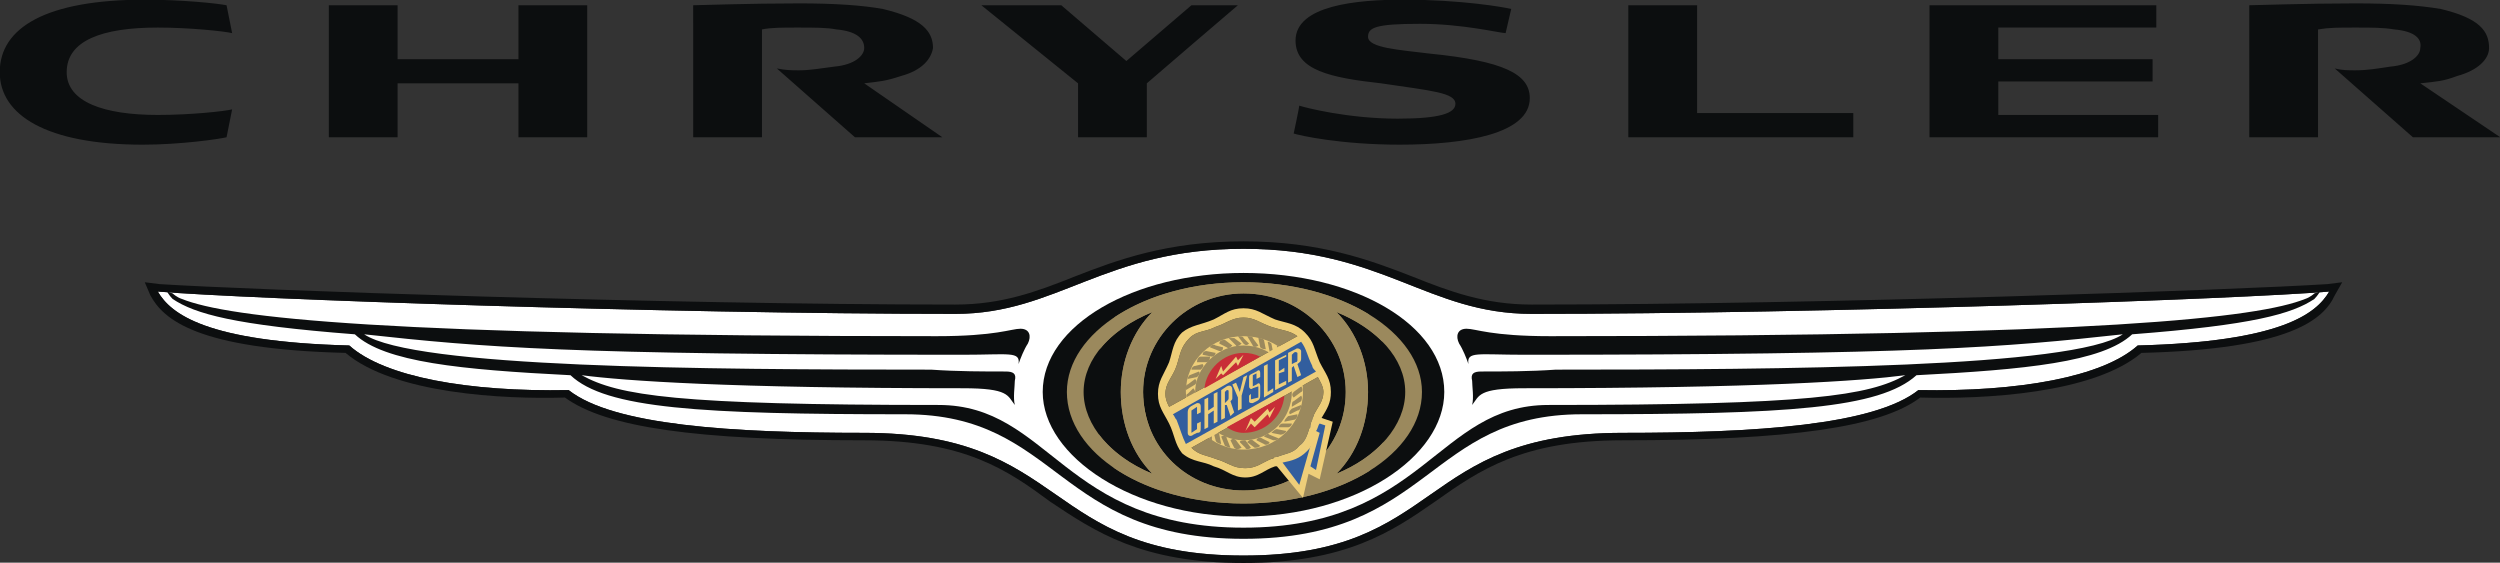 <svg width="2426" height="546" viewBox="0 0 2426 546" fill="none" xmlns="http://www.w3.org/2000/svg">
<rect x="0" y="0" width="2426" height="546" fill="#333333" stroke="none"/>
<g clip-path="url(#clip0_243_19)">
<path fill-rule="evenodd" clip-rule="evenodd" d="M2074.44 335.255C2040.16 365.902 1958.98 380.351 1861.58 378.548C1818.26 412.827 1702.8 420.038 1574.73 420.038C1374.49 420.038 1401.53 539.101 1206.7 539.101C1011.86 539.101 1037.12 420.038 838.666 420.038C710.576 420.038 595.12 412.814 551.827 378.548C454.398 380.351 373.22 365.902 338.941 335.255C200.035 331.636 165.756 304.581 153.123 282.922C237.919 290.146 645.637 304.581 927.068 304.581C1026.29 304.581 1071.4 241.432 1206.7 241.432C1342.01 241.432 1385.3 304.581 1486.32 304.581C1767.75 304.581 2175.47 290.146 2260.28 282.922C2247.62 304.568 2213.36 331.623 2074.44 335.255Z" fill="white"/>
<path fill-rule="evenodd" clip-rule="evenodd" d="M1206.68 264.881C1100.24 264.881 1011.85 315.385 1011.85 380.338C1011.85 443.487 1100.25 501.216 1206.68 501.216C1314.92 501.216 1401.53 443.487 1401.53 380.338C1401.53 315.385 1314.92 264.881 1206.68 264.881Z" fill="#0C0E0F"/>
<path fill-rule="evenodd" clip-rule="evenodd" d="M1379.87 380.338C1379.87 439.869 1302.31 488.583 1206.68 488.583C1111.07 488.583 1035.3 439.869 1035.3 380.338C1035.3 322.609 1111.07 273.895 1206.68 273.895C1302.31 273.895 1379.87 322.609 1379.87 380.338ZM1206.68 284.738C1152.56 284.738 1109.27 328.031 1109.27 380.338C1109.27 434.474 1152.56 475.964 1206.68 475.964C1262.61 475.964 1305.9 434.474 1305.9 380.338C1305.9 328.031 1262.61 284.738 1206.68 284.738ZM1296.89 302.779C1316.74 322.609 1327.56 351.493 1327.56 380.338C1327.56 411.011 1316.74 439.869 1296.89 459.726C1336.59 443.488 1363.63 412.814 1363.63 380.338C1363.63 347.861 1336.58 319.017 1296.89 302.779ZM1087.61 380.338C1087.61 351.48 1098.44 322.609 1118.28 302.779C1078.58 319.017 1051.53 347.874 1051.53 380.338C1051.53 412.801 1078.58 443.488 1118.28 459.726C1098.44 439.869 1087.61 411.024 1087.61 380.338Z" fill="#9B895D"/>
<path fill-rule="evenodd" clip-rule="evenodd" d="M1342.84 428.728C1339.25 438.666 1334.53 448.161 1328.78 457.028C1297.45 476.535 1254.31 488.596 1206.68 488.596C1156.7 488.596 1112.12 475.302 1080.98 454.071C1074.7 443.905 1069.77 432.961 1066.32 421.517C1078.1 437.275 1096.26 450.725 1118.29 459.739C1098.45 439.882 1087.62 411.024 1087.62 380.351C1087.62 351.493 1098.45 322.622 1118.29 302.792C1096.91 311.533 1079.18 323.971 1067.37 338.64C1070.93 327.668 1075.78 317.292 1081.78 307.681C1112.89 287.033 1157.13 273.908 1206.68 273.908C1253.92 273.908 1296.76 285.814 1328.02 304.815C1333.54 313.271 1338.2 322.376 1341.84 331.948C1330.36 320.197 1314.94 310.158 1296.87 302.792C1316.73 322.622 1327.55 351.506 1327.55 380.351C1327.55 411.024 1316.73 439.882 1296.87 459.739C1315.47 452.125 1331.28 441.361 1342.84 428.728ZM1206.68 284.738C1152.56 284.738 1109.27 328.031 1109.27 380.338C1109.27 434.474 1152.56 475.964 1206.68 475.964C1262.61 475.964 1305.9 434.474 1305.9 380.338C1305.9 328.031 1262.61 284.738 1206.68 284.738Z" fill="#9B895D"/>
<path fill-rule="evenodd" clip-rule="evenodd" d="M1116.87 418.106C1111.86 406.775 1109.28 394.527 1109.27 382.141V381.285C1109.34 393.94 1111.93 406.455 1116.87 418.106Z" fill="#D0B26F"/>
<path fill-rule="evenodd" clip-rule="evenodd" d="M1235.55 445.29C1237.36 445.29 1233.76 445.29 1235.55 445.29C1246.37 439.869 1253.6 441.698 1260.81 432.645C1269.82 425.447 1269.82 416.407 1273.43 407.393C1273.43 405.59 1275.25 403.8 1275.25 401.997L1289.66 409.221L1280.65 463.331L1269.83 456.107L1264.41 479.569L1235.55 445.29Z" fill="#325E9E"/>
<path fill-rule="evenodd" clip-rule="evenodd" d="M1134.52 394.786C1132.72 391.167 1130.91 387.562 1130.91 382.141C1130.91 371.324 1138.13 365.902 1141.73 355.086C1145.34 344.269 1145.34 337.045 1154.36 328.031C1161.57 320.807 1168.8 322.609 1179.62 317.188C1190.43 313.595 1195.85 308.174 1206.67 308.174C1217.5 308.174 1222.9 313.595 1233.74 317.188C1244.56 320.807 1251.78 320.807 1258.99 326.228L1134.52 394.786ZM1208.49 454.304C1195.85 454.304 1192.25 448.883 1179.62 445.29C1170.59 441.698 1163.39 441.698 1156.17 434.474L1278.83 365.902C1280.64 369.521 1284.26 374.916 1284.26 380.338C1284.26 389.352 1278.83 394.773 1275.24 401.997C1275.24 403.8 1273.41 405.59 1273.41 407.393C1271.61 411.011 1271.61 412.814 1271.61 414.617C1269.81 416.42 1269.81 418.235 1269.81 418.235C1268 423.631 1266.21 429.052 1260.79 432.645C1255.37 439.869 1248.15 439.869 1239.13 443.488C1237.33 443.488 1235.54 443.488 1235.54 445.29H1233.74C1224.74 448.883 1219.32 454.304 1208.49 454.304Z" fill="#9B895D"/>
<path fill-rule="evenodd" clip-rule="evenodd" d="M1253.6 380.338C1253.6 405.59 1233.76 427.249 1206.68 427.249C1181.43 427.249 1159.78 405.59 1159.78 380.338C1159.78 356.875 1181.43 335.242 1206.68 335.242C1233.76 335.255 1253.6 356.888 1253.6 380.338ZM1206.68 326.228C1176.02 326.228 1150.76 349.664 1150.76 380.338C1150.76 411.011 1176.02 436.263 1206.68 436.263C1239.15 436.263 1264.41 411.011 1264.41 380.338C1264.41 349.664 1239.16 326.228 1206.68 326.228Z" fill="#EECE79"/>
<path fill-rule="evenodd" clip-rule="evenodd" d="M1201.28 326.228C1203.08 326.228 1206.68 326.228 1206.68 328.031L1212.09 333.426C1210.29 335.255 1208.49 335.255 1206.68 333.426L1201.28 326.228ZM1192.25 328.031H1197.66L1204.88 333.426C1203.06 335.255 1199.47 337.045 1199.47 335.255L1192.25 328.031ZM1183.23 333.426C1183.23 329.834 1186.85 329.833 1188.64 329.833L1195.87 335.255C1194.06 337.058 1192.26 338.847 1190.46 337.058L1183.23 333.426ZM1174.21 337.045C1174.21 335.242 1177.81 333.426 1179.62 335.242L1186.84 337.045C1186.84 340.637 1185.04 340.637 1183.22 340.637L1174.21 337.045ZM1167 344.269C1167 340.65 1170.6 340.65 1170.6 340.65L1179.63 342.453C1179.57 343.392 1179.17 344.277 1178.51 344.943C1177.85 345.609 1176.96 346.01 1176.02 346.072L1167 344.269ZM1161.59 351.493C1161.59 347.874 1163.4 346.072 1165.19 346.072H1174.21C1174.21 349.664 1172.4 351.493 1170.6 351.493H1161.59ZM1156.18 358.704C1156.18 356.875 1157.98 355.086 1159.78 355.086L1167 353.283C1168.8 355.086 1167 356.875 1165.19 358.704H1156.18ZM1152.56 367.731C1152.56 365.902 1154.36 364.113 1154.36 364.113L1163.39 360.52C1165.19 362.323 1163.39 364.113 1161.57 365.915L1152.56 367.731ZM1150.76 378.548C1150.76 374.929 1150.76 373.127 1152.56 373.127L1159.78 367.731C1161.59 369.534 1161.59 371.324 1159.78 373.127L1150.76 378.548ZM1152.56 387.562C1150.76 385.759 1150.76 382.141 1152.56 382.141L1157.97 376.745C1159.78 378.548 1159.78 380.338 1159.78 382.141L1152.56 387.562ZM1154.36 396.576C1152.56 394.773 1152.56 392.983 1152.56 391.155L1157.97 383.93C1159.78 385.759 1161.57 387.549 1159.78 389.352L1154.36 396.576ZM1157.97 405.603C1156.17 403.8 1154.36 402.01 1156.17 400.207L1159.77 392.983C1161.57 392.983 1163.38 396.576 1161.57 396.576L1157.97 405.603ZM1163.39 412.814C1159.78 412.814 1159.78 409.221 1159.78 409.221L1163.39 400.207C1165.19 400.207 1167 403.8 1165.19 405.603L1163.39 412.814ZM1168.8 420.038C1167 420.038 1165.19 418.235 1165.19 416.42L1167 407.406C1168.8 407.406 1170.6 409.234 1170.6 411.024L1168.8 420.038ZM1176.02 427.249C1174.21 427.249 1172.42 423.631 1172.42 421.828V414.604C1174.22 414.604 1176.02 414.604 1176.02 416.407V427.249ZM1185.04 430.855C1183.22 430.855 1179.63 429.052 1179.63 427.262L1177.83 420.038C1181.43 418.235 1183.23 420.038 1183.23 421.841L1185.04 430.855ZM1194.05 434.474C1192.25 434.474 1188.64 432.645 1188.64 432.645L1185.04 423.631C1188.64 421.828 1190.45 423.631 1190.45 425.46L1194.05 434.474ZM1204.88 434.474C1201.26 436.276 1199.47 436.276 1197.66 434.474L1194.05 427.249C1195.85 425.447 1197.66 425.447 1199.46 427.249L1204.88 434.474ZM1213.91 434.474C1212.1 436.276 1208.5 436.276 1208.5 434.474L1203.09 429.052C1203.09 427.249 1206.7 427.249 1208.5 427.249L1213.91 434.474ZM1222.92 432.658C1221.12 434.487 1219.32 434.487 1217.51 434.487L1210.29 429.065C1212.09 427.262 1213.89 425.473 1215.7 427.262L1222.92 432.658ZM1231.94 429.052C1231.94 430.855 1228.34 432.645 1226.54 430.855L1219.32 427.262C1219.32 425.46 1222.92 423.644 1224.74 425.46L1231.94 429.052ZM1240.95 425.46C1239.15 427.262 1237.36 427.262 1235.55 427.262L1226.54 423.644C1228.34 421.841 1230.13 420.051 1231.94 421.841L1240.95 425.46ZM1248.17 418.235C1248.17 420.038 1244.58 421.828 1242.78 421.828L1233.76 420.025C1235.57 418.222 1237.36 416.407 1239.16 416.407L1248.17 418.235ZM1253.6 411.024C1253.6 412.827 1251.79 414.617 1249.98 414.617H1240.96C1240.96 412.814 1242.79 411.024 1244.58 411.024H1253.6ZM1259.02 401.997C1259.02 405.59 1257.19 407.393 1255.4 407.393L1246.38 409.221C1246.38 407.393 1248.19 405.603 1249.98 403.8L1259.02 401.997ZM1262.61 392.983C1262.61 396.576 1260.81 398.379 1259.02 398.379L1251.79 401.997C1249.96 400.194 1251.79 398.379 1253.6 396.576L1262.61 392.983ZM1262.61 383.943C1264.41 385.772 1262.61 389.365 1262.61 389.365L1253.6 394.786C1253.6 392.983 1253.6 389.365 1255.4 389.365L1262.61 383.943ZM1262.61 374.916C1264.41 376.745 1264.41 380.338 1262.61 380.338L1255.38 385.759C1253.58 383.93 1253.58 382.141 1255.38 380.338L1262.61 374.916ZM1260.81 365.902C1262.61 367.731 1262.61 369.521 1262.61 371.324L1255.38 378.548C1253.58 376.745 1253.58 374.929 1255.38 373.127L1260.81 365.902ZM1257.19 356.888C1259.02 358.717 1260.81 360.507 1259.02 362.31L1255.4 369.534C1253.6 369.534 1251.81 365.915 1251.81 364.113L1257.19 356.888ZM1251.79 347.861C1255.38 349.664 1255.38 351.48 1255.38 353.283L1251.79 362.297C1249.96 360.494 1248.17 358.704 1248.17 356.875L1251.79 347.861ZM1246.37 342.44C1248.17 342.44 1249.96 344.269 1249.96 346.059L1248.16 355.073C1247.23 355.009 1246.35 354.61 1245.69 353.95C1245.03 353.289 1244.63 352.412 1244.57 351.48L1246.37 342.44ZM1239.16 335.255C1240.96 335.255 1242.78 338.847 1242.78 338.847V347.861C1240.95 347.861 1239.16 346.059 1239.16 344.269V335.255ZM1230.13 331.623C1231.94 331.623 1233.75 333.426 1233.75 333.426L1235.55 342.44C1233.75 342.44 1231.94 342.44 1231.94 340.637L1230.13 331.623ZM1221.12 328.031C1222.92 328.031 1224.74 328.031 1226.54 329.833L1228.34 338.847C1226.54 338.847 1224.75 338.847 1222.92 337.045L1221.12 328.031ZM1210.29 326.228C1212.09 326.228 1215.7 326.228 1215.7 328.031L1221.11 335.255C1219.3 337.058 1215.7 337.058 1215.7 335.255L1210.29 326.228Z" fill="#9B895D"/>
<path fill-rule="evenodd" clip-rule="evenodd" d="M1282.44 405.603C1287.86 396.589 1291.48 391.167 1291.48 380.351C1291.48 367.731 1286.06 362.31 1280.64 351.493C1275.24 338.847 1275.24 331.636 1266.23 322.609C1257.19 313.595 1248.16 313.595 1237.34 309.99C1224.73 304.568 1219.3 299.147 1206.67 299.147C1194.04 299.147 1188.63 304.568 1177.8 309.99C1165.17 315.385 1156.15 315.385 1147.13 322.609C1138.11 331.623 1138.11 340.65 1134.49 351.493C1129.09 364.113 1123.68 369.534 1123.68 382.141C1123.68 394.786 1129.09 400.207 1134.49 411.024C1139.9 421.841 1139.9 430.855 1147.13 439.882C1157.94 448.896 1166.97 447.106 1177.8 452.527C1190.43 456.12 1195.84 463.344 1208.47 463.344C1221.11 463.344 1226.53 456.12 1237.34 452.527H1239.15L1264.4 483.175L1269.82 459.739L1280.64 465.134L1293.28 409.221L1282.44 405.603ZM1134.52 394.786C1132.72 391.167 1130.91 387.562 1130.91 382.141C1130.91 371.324 1138.13 365.902 1141.73 355.086C1145.34 344.269 1145.34 337.045 1154.36 328.031C1161.58 320.807 1168.8 322.609 1179.62 317.188C1190.43 313.595 1195.85 308.174 1206.67 308.174C1217.5 308.174 1222.9 313.595 1233.74 317.188C1244.56 320.807 1251.78 320.807 1258.99 326.228L1134.52 394.786ZM1208.49 454.304C1195.85 454.304 1192.25 448.883 1179.62 445.29C1170.59 441.698 1163.39 441.698 1156.17 434.474L1278.84 365.902C1280.64 369.521 1284.26 374.916 1284.26 380.338C1284.26 389.352 1278.84 394.773 1275.24 401.997C1275.24 403.8 1273.41 405.59 1273.41 407.393C1271.61 411.011 1271.61 412.814 1271.61 414.617C1269.81 416.42 1269.81 418.235 1269.81 418.235C1268.01 423.631 1266.22 429.052 1260.79 432.645C1255.37 439.869 1248.15 439.869 1239.13 443.488C1237.33 443.488 1235.54 443.488 1235.54 445.29H1233.74C1224.74 448.883 1219.32 454.304 1208.49 454.304ZM1260.81 470.542L1244.57 448.883C1253.58 447.08 1260.81 445.29 1268.03 438.066C1269.83 436.263 1271.62 434.473 1271.62 432.645L1260.81 470.542ZM1277.05 456.107L1271.62 452.514L1280.64 420.038L1277.05 418.235C1278.85 416.407 1278.85 412.814 1280.64 411.011L1286.06 412.814L1277.05 456.107Z" fill="#EECE79"/>
<path fill-rule="evenodd" clip-rule="evenodd" d="M1206.68 342.44C1186.84 342.44 1170.6 358.704 1168.8 376.745L1222.91 346.072C1217.86 343.607 1212.3 342.363 1206.68 342.44ZM1190.45 414.617C1195.85 418.235 1201.26 420.038 1206.68 420.038C1216.63 420.133 1226.25 416.467 1233.61 409.774C1240.97 403.081 1245.52 393.855 1246.37 383.943L1190.45 414.617Z" fill="#C82E37"/>
<path fill-rule="evenodd" clip-rule="evenodd" d="M1150.76 430.855C1147.15 423.631 1145.35 416.42 1141.74 407.393C1139.94 405.59 1139.94 403.8 1138.14 401.997L1262.62 331.623C1268.04 338.848 1268.04 344.269 1273.44 355.086C1273.44 356.888 1275.27 358.704 1277.06 360.507L1150.76 430.855Z" fill="#325E9E"/>
<path fill-rule="evenodd" clip-rule="evenodd" d="M1179.63 367.731L1185.04 355.086L1186.84 360.507L1199.47 346.072L1201.28 349.664L1206.68 344.269L1201.28 355.086L1199.47 351.493L1186.84 364.1L1185.04 362.31L1179.63 367.731ZM1208.49 418.235L1213.91 405.603L1217.51 409.221L1230.13 396.576L1231.94 400.207L1237.36 394.786L1231.94 405.603L1230.13 401.997L1217.51 414.617L1213.91 411.024L1208.49 418.235ZM1168.8 387.562L1172.42 385.759V398.379L1177.83 394.786V382.141L1181.43 380.338V409.221L1177.83 411.024V398.379L1172.42 401.997V414.617L1168.8 416.42V387.562ZM1188.64 391.155V380.338L1190.45 378.535C1192.25 378.535 1192.25 378.535 1192.25 380.338V385.759C1192.25 387.562 1192.25 387.562 1190.45 389.352L1188.64 391.155ZM1194.05 389.365C1195.85 387.562 1195.85 387.562 1195.85 385.772V378.548C1195.85 374.929 1194.05 373.127 1190.45 374.929L1185.04 378.548V407.406L1188.64 405.603V392.983H1190.45L1194.05 403.8L1197.66 400.207L1194.05 389.365ZM1201.28 385.759L1195.87 373.127L1199.47 371.324L1203.08 380.338L1206.68 365.902L1210.29 364.1L1204.88 383.943V396.576L1201.28 398.379V385.759ZM1215.7 376.745C1213.9 378.548 1212.09 376.745 1212.09 374.916V367.718C1212.09 364.1 1212.09 364.1 1215.7 362.297L1219.3 360.494C1221.11 358.691 1222.91 358.691 1222.91 362.297V365.889L1219.3 367.718V362.297L1215.7 364.1V374.916L1219.3 373.114C1221.11 371.311 1222.91 371.311 1222.91 374.916V382.141C1222.91 385.759 1222.91 387.562 1219.3 389.365L1215.7 391.168C1213.9 391.168 1212.09 391.168 1212.09 389.365V383.943L1213.9 382.141V387.562L1221.11 385.759V374.916L1215.7 376.745ZM1226.54 355.086L1230.13 353.283V380.338L1235.55 376.745V380.338L1226.54 385.759V355.086ZM1237.36 349.664L1248.17 344.269V346.072L1240.95 349.664V360.507L1246.37 356.888V360.507L1240.95 362.31V373.127L1248.17 369.521V373.127L1237.36 378.548V349.664ZM1253.6 353.283V344.269L1255.4 342.44C1257.2 340.637 1259.02 342.44 1259.02 342.44V349.664C1259.02 351.493 1257.19 351.493 1257.19 351.493L1253.6 353.283ZM1259.02 353.283C1260.82 351.48 1262.61 351.48 1262.61 347.861V340.637C1262.61 338.835 1259.02 337.045 1257.19 338.835L1249.96 342.427V371.311L1253.58 369.508V356.863L1255.39 355.06L1259 365.876L1262.6 364.074L1259.02 353.283ZM1161.59 401.997V394.773L1156.18 398.366V420.025L1161.59 416.407V411.011L1165.19 409.208V414.604C1165.19 418.222 1165.19 420.025 1161.59 420.025L1157.98 421.828C1156.18 423.631 1152.57 423.631 1152.57 420.025V400.194C1152.57 396.576 1154.38 394.773 1157.98 392.97L1161.59 391.142C1163.4 391.142 1165.19 391.142 1165.19 394.76V400.181L1161.59 401.997Z" fill="#EECE79"/>
<path fill-rule="evenodd" clip-rule="evenodd" d="M2258.44 275.698C2175.46 281.119 1771.36 295.554 1486.31 295.554C1441.22 295.554 1406.95 282.909 1370.86 268.486C1329.37 252.261 1280.65 234.207 1206.68 234.207C1132.72 234.207 1084.02 252.248 1042.51 268.486C1006.43 282.909 972.165 295.554 927.056 295.554C642.006 295.554 237.907 281.119 154.914 275.698L140.479 273.895L145.887 286.54C158.519 310.003 190.996 338.847 335.31 342.453C382.222 382.154 488.665 387.575 548.196 385.772C587.884 414.63 674.483 427.262 838.654 427.262C936.083 427.262 977.573 456.12 1019.06 486.794C1062.36 515.651 1107.45 546.325 1206.68 546.325C1305.9 546.325 1351.01 515.651 1392.51 486.794C1435.81 456.12 1477.3 427.262 1574.73 427.262C1737.08 427.262 1825.48 414.617 1863.38 385.772C1924.72 387.575 2031.16 382.154 2078.07 342.453C2222.39 338.86 2254.86 310.003 2265.68 286.54L2272.9 273.895L2258.44 275.698ZM2074.44 335.255C2040.16 365.902 1958.98 380.351 1861.58 378.548C1818.26 412.827 1702.8 420.038 1574.73 420.038C1374.49 420.038 1401.53 539.101 1206.7 539.101C1011.87 539.101 1037.12 420.038 838.667 420.038C710.577 420.038 595.121 412.814 551.828 378.548C454.399 380.351 373.221 365.902 338.942 335.255C200.036 331.636 165.757 304.581 153.124 282.922C237.92 290.146 645.638 304.581 927.069 304.581C1026.29 304.581 1071.4 241.432 1206.7 241.432C1342.01 241.432 1385.3 304.581 1486.33 304.581C1767.76 304.581 2175.47 290.146 2260.28 282.922C2247.62 304.568 2213.36 331.623 2074.44 335.255Z" fill="#0C0E0F"/>
<path fill-rule="evenodd" clip-rule="evenodd" d="M2245.83 284.738L2251.26 282.909C2251.26 282.909 2249.43 286.527 2245.83 290.133H2236.82C2242.23 288.343 2245.83 284.738 2245.83 284.738Z" fill="#0C0E0F"/>
<path fill-rule="evenodd" clip-rule="evenodd" d="M2236.81 290.133C2191.68 308.174 2040.16 326.228 1504.34 326.228C1446.61 326.228 1432.2 319.004 1423.15 319.004C1414.13 319.004 1412.33 326.228 1415.95 333.413C1419.54 338.835 1423.15 347.849 1424.96 353.27C1423.14 340.624 1433.98 344.256 1479.07 344.256C1861.55 344.256 1944.52 337.032 2060 324.399C2011.29 356.876 1731.66 358.704 1509.75 358.704C1484.5 360.507 1457.44 360.507 1437.58 360.507C1430.36 360.507 1426.77 362.31 1428.57 369.521C1428.57 374.916 1430.37 385.759 1428.57 392.983C1435.79 383.943 1433.99 376.745 1479.09 376.745C1706.41 376.745 1807.43 369.521 1848.93 364.1C1812.86 383.93 1756.93 392.983 1502.55 392.983C1394.3 392.983 1381.67 512.046 1206.68 512.046C1031.7 512.046 1019.06 392.983 910.817 392.983C656.441 392.983 600.515 383.943 564.433 364.1C605.924 369.521 706.945 376.745 934.266 376.745C979.375 376.745 977.572 383.943 984.783 392.983C982.981 385.759 984.783 374.916 984.783 369.521C986.586 362.297 982.981 360.507 975.757 360.507C955.913 360.507 928.858 360.507 903.606 358.704C681.706 358.704 402.078 356.876 353.363 324.399C468.833 337.045 551.814 344.256 934.279 344.256C979.388 344.256 990.205 340.637 988.402 353.27C990.218 347.849 993.81 338.835 997.429 333.413C1001.03 326.215 999.232 319.004 990.218 319.004C981.191 319.004 966.756 326.228 909.027 326.228C371.417 326.228 221.681 308.161 176.573 290.133H167.559C189.205 304.568 227.09 315.385 344.349 324.412C373.22 351.493 447.187 358.717 553.617 364.113C587.896 396.589 679.903 402.01 878.354 402.01C1028.09 402.01 1024.48 522.863 1206.7 522.863C1388.9 522.863 1385.3 402.01 1535.04 402.01C1733.49 402.01 1823.69 396.589 1859.76 364.113C1964.4 358.717 2040.17 351.493 2069.06 324.412C2186.32 315.398 2224.19 304.581 2245.85 290.133H2236.81Z" fill="#0C0E0F"/>
<path fill-rule="evenodd" clip-rule="evenodd" d="M167.546 284.738L162.137 282.909C162.137 282.909 163.94 286.527 167.546 290.133H176.56C171.151 288.343 167.546 284.738 167.546 284.738ZM1580.12 133.186H1798.43V109.737H1646.89V5.097H1580.12V133.186ZM319.084 5.097V133.186H385.827V80.866H503.099V133.186H569.842V5.097H503.099V57.416H385.827V5.097H319.084ZM1156.18 5.097L1093.03 59.219L1029.88 5.097H952.307L1046.12 80.866V133.186H1112.87V80.866C1114.68 79.063 1201.26 5.097 1201.26 5.097H1156.18ZM1872.4 133.186H2094.3V111.539H1939.14V79.063H2088.87V57.416H1939.14V26.743H2092.48V5.097H1872.4V133.186ZM1257.19 39.376C1257.19 68.233 1291.49 75.457 1340.17 80.866C1388.88 88.09 1412.33 89.88 1412.33 100.71C1412.33 109.724 1397.9 115.145 1356.41 115.145C1307.72 115.145 1266.23 104.328 1260.81 102.512C1260.81 104.315 1255.38 129.567 1255.38 129.567C1260.81 131.37 1300.51 140.384 1358.23 140.384C1423.16 140.384 1484.51 129.567 1484.51 95.275C1484.51 71.826 1459.26 59.193 1387.08 51.982C1358.22 48.377 1327.55 46.574 1327.55 35.744C1327.55 26.73 1334.77 23.111 1378.07 23.111C1419.56 23.111 1455.62 32.139 1461.05 32.139L1466.48 8.702C1459.26 6.899 1417.77 -0.325 1361.84 -0.325C1316.74 -0.312 1257.19 5.096 1257.19 39.376ZM-0.244 70.049C-0.244 111.539 44.865 140.397 138.675 140.397C174.757 140.397 212.642 134.989 219.853 133.186L225.261 106.131C218.037 107.934 185.561 111.539 153.097 111.539C100.79 111.539 64.708 98.907 64.708 70.049C64.708 39.376 98.987 26.743 153.097 26.743C183.771 26.743 218.05 30.349 225.261 32.151L219.853 5.097C210.839 3.281 176.56 -0.312 140.465 -0.312C44.865 -0.312 -0.244 26.743 -0.244 70.049ZM672.679 133.186H739.422V28.546C748.435 26.743 759.265 26.743 773.701 26.743C789.926 26.743 802.558 26.743 811.585 28.546C831.429 30.349 838.64 37.573 838.64 46.587C838.64 53.798 829.626 62.825 809.77 64.628C795.334 66.444 786.32 68.233 775.49 68.233C768.266 68.233 762.858 68.233 753.844 66.43L829.613 133.173H914.41L838.64 80.853C853.076 79.05 858.484 79.05 874.722 73.642C894.566 68.233 903.593 57.416 905.383 46.587C905.383 30.349 894.566 17.716 856.681 8.702C836.837 5.097 809.77 3.281 775.503 3.281C726.789 3.281 678.087 5.097 672.666 5.097L672.679 133.186ZM2182.68 133.186H2249.43V28.546C2260.27 26.743 2269.28 26.743 2285.52 26.743C2301.76 26.743 2312.58 26.743 2323.39 28.546C2343.25 30.349 2350.47 37.573 2348.65 46.587C2348.65 53.798 2339.63 62.825 2319.79 64.628C2307.14 66.444 2298.13 68.233 2285.51 68.233C2278.28 68.233 2272.86 68.233 2265.65 66.43L2341.45 133.173H2426.23L2348.65 80.853C2364.88 79.05 2370.3 79.05 2384.74 73.642C2404.57 68.233 2415.39 57.416 2415.39 46.587C2415.39 30.349 2406.37 17.716 2368.5 8.702C2346.84 5.097 2321.59 3.281 2285.52 3.281C2238.61 3.281 2188.09 5.097 2182.67 5.097V133.186H2182.68Z" fill="#0C0E0F"/>
</g>
<defs>
<clipPath id="clip0_243_19">
<rect width="2426" height="546" fill="white"/>
</clipPath>
</defs>
</svg>

